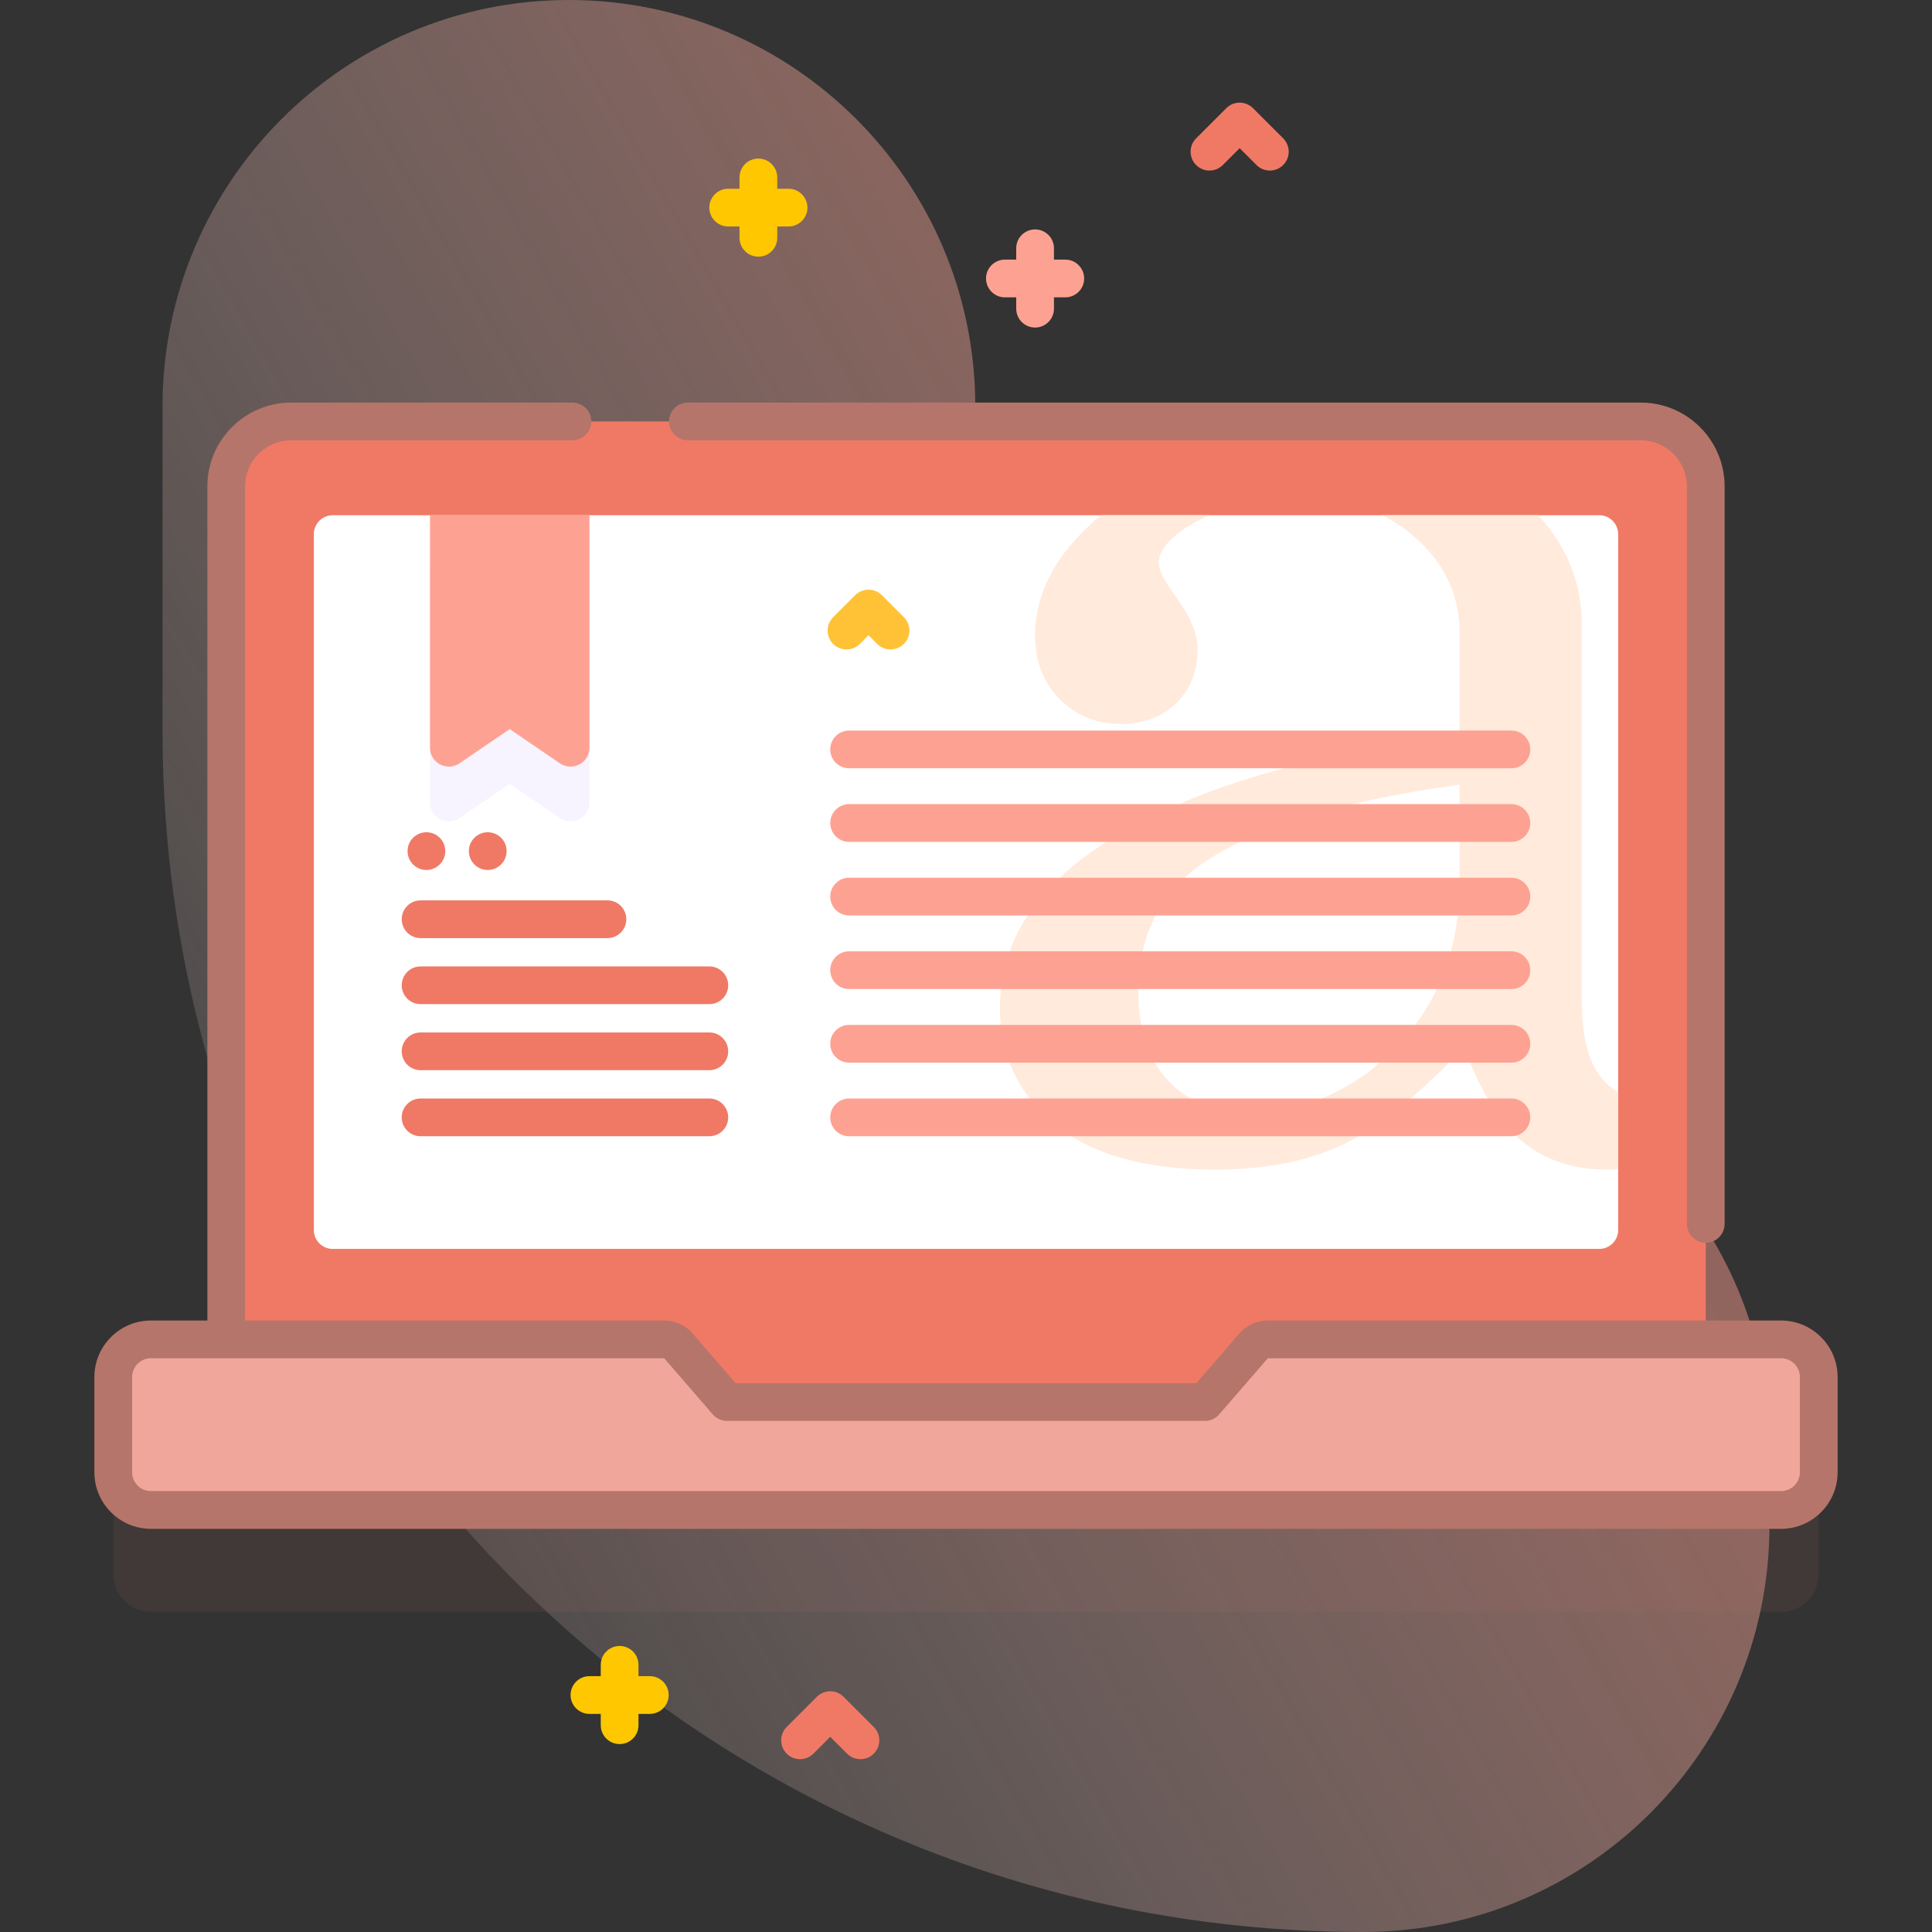 <?xml version="1.0" encoding="UTF-8"?> <svg xmlns="http://www.w3.org/2000/svg" width="512" height="512" viewBox="0 0 512 512" fill="none"><rect x="0" y="0" width="512" height="512" fill="#333333" stroke="none"/> <path d="M361.231 275.692C304.473 275.692 258.462 229.681 258.462 172.923V107.692C258.462 48.215 210.246 0 150.769 0C91.292 0 43.077 48.215 43.077 107.692V193.846C43.077 369.558 185.519 512 361.23 512C420.707 512 468.922 463.785 468.922 404.308V383.385C468.923 323.908 420.708 275.692 361.231 275.692Z" fill="url(#paint0_linear)"></path> <path opacity="0.1" d="M481.99 391.95V417.16C481.99 422.68 477.52 427.16 471.99 427.16H40.01C34.48 427.16 30.01 422.68 30.01 417.16V391.95C30.01 386.43 34.48 381.95 40.01 381.95H176.015C177.466 381.95 178.846 382.58 179.795 383.678L192.67 398.55H319.33L332.205 383.678C333.155 382.581 334.534 381.95 335.985 381.95H471.99C477.52 381.95 481.99 386.43 481.99 391.95V391.95Z" fill="#B6756A"></path> <path d="M452.044 378.634H59.956V128.9C59.956 119.395 67.661 111.69 77.166 111.69H434.835C444.34 111.69 452.045 119.395 452.045 128.9V378.634H452.044Z" fill="#F07965"></path> <path d="M481.99 364.95V390.16C481.99 395.68 477.52 400.16 471.99 400.16H40.01C34.48 400.16 30.01 395.68 30.01 390.16V364.95C30.01 359.43 34.48 354.95 40.01 354.95H176.015C177.466 354.95 178.846 355.58 179.795 356.678L192.67 371.55H319.33L332.205 356.678C333.155 355.581 334.534 354.95 335.985 354.95H471.99C477.52 354.95 481.99 359.43 481.99 364.95V364.95Z" fill="#F0A69A"></path> <path d="M182.3 116.69H434.834C441.566 116.69 447.043 122.167 447.043 128.899V324.349C447.043 327.11 449.282 329.349 452.043 329.349C454.804 329.349 457.043 327.11 457.043 324.349V128.899C457.043 116.653 447.08 106.69 434.834 106.69H182.3C179.539 106.69 177.3 108.929 177.3 111.69C177.3 114.451 179.539 116.69 182.3 116.69Z" fill="#B6756A"></path> <path d="M471.99 349.95H335.985C333.082 349.95 330.326 351.209 328.424 353.405L317.045 366.55H194.955L183.576 353.404C181.675 351.209 178.919 349.949 176.016 349.949H64.956V128.899C64.956 122.167 70.433 116.69 77.165 116.69H151.7C154.461 116.69 156.7 114.451 156.7 111.69C156.7 108.929 154.461 106.69 151.7 106.69H77.166C64.919 106.69 54.957 116.653 54.957 128.899V349.949H40.01C31.739 349.949 25.01 356.678 25.01 364.949V390.159C25.01 398.43 31.739 405.159 40.01 405.159H471.99C480.261 405.159 486.99 398.43 486.99 390.159V364.949C486.99 356.679 480.261 349.95 471.99 349.95V349.95ZM476.99 390.16C476.99 392.917 474.747 395.16 471.99 395.16H40.01C37.253 395.16 35.01 392.917 35.01 390.16V364.95C35.01 362.193 37.253 359.95 40.01 359.95H176.015L188.89 374.823C189.84 375.92 191.219 376.551 192.67 376.551H319.33C320.781 376.551 322.161 375.921 323.11 374.823L335.985 359.95H471.99C474.747 359.95 476.99 362.193 476.99 364.95V390.16Z" fill="#B6756A"></path> <path d="M423.828 330.976H88.172C85.411 330.976 83.172 328.737 83.172 325.976V141.544C83.172 138.783 85.411 136.544 88.172 136.544H423.828C426.589 136.544 428.828 138.783 428.828 141.544V325.976C428.828 328.737 426.59 330.976 423.828 330.976Z" fill="white"></path> <path d="M148.393 216.783L135.081 207.714L121.769 216.783C118.45 219.044 113.954 216.667 113.954 212.651V151.034H156.209V212.651C156.208 216.667 151.712 219.044 148.393 216.783Z" fill="#F7F3FF"></path> <path d="M307.09 149.17C307.09 145.81 310 142.38 315.82 138.89C317.33 138.02 318.9 137.24 320.52 136.54H291.76C280.13 146.26 274.31 156.87 274.31 168.37C274.31 175.23 276.47 180.85 280.81 185.25C285.14 189.64 290.54 191.84 297 191.84C303.08 191.84 307.99 190 311.74 186.31C315.49 182.63 317.37 177.88 317.37 172.06C317.37 168.05 315.49 163.46 311.74 158.29C308.64 154.15 307.09 151.11 307.09 149.17V149.17ZM423.46 284.36C420.61 280.22 419.19 273.76 419.19 264.96V165.66C419.19 154.59 415.34 144.89 407.64 136.54H366.32C369.44 138.09 372.32 140.04 374.97 142.38C382.86 149.37 386.8 157.77 386.8 167.6V195.14C349.95 199.28 320.44 207.59 298.26 220.06C276.09 232.54 265 248.22 265 267.1C265 279.64 269.85 289.92 279.55 297.93C289.24 305.95 303.4 309.96 322.02 309.96C335.08 309.96 346.27 307.79 355.58 303.46C364.89 299.13 375.68 290.5 387.97 277.57C392.49 289.59 397.76 298 403.77 302.78C409.79 307.57 417.19 309.96 425.98 309.96C426.94 309.96 427.89 309.93 428.83 309.85V289.42C426.79 288.36 425 286.67 423.46 284.36V284.36ZM386.8 233.93C386.8 251.39 381.21 265.9 370.03 277.47C358.84 289.05 345.62 294.83 330.36 294.83C321.83 294.83 314.91 292.02 309.61 286.39C304.31 280.77 301.66 272.98 301.66 263.02C301.66 248.8 306.76 237.81 316.98 230.05C330.68 219.84 353.96 212.47 386.8 207.94V233.93Z" fill="#FFEADC"></path> <path d="M148.393 202.292L135.081 193.223L121.769 202.292C118.45 204.553 113.954 202.176 113.954 198.16V136.543H156.209V198.16C156.208 202.176 151.712 204.553 148.393 202.292Z" fill="#FDA292"></path> <path d="M400.541 203.601H225.021C222.259 203.601 220.021 201.362 220.021 198.601C220.021 195.84 222.259 193.601 225.021 193.601H400.541C403.303 193.601 405.541 195.84 405.541 198.601C405.541 201.362 403.303 203.601 400.541 203.601Z" fill="#FDA292"></path> <path d="M400.541 223.104H225.021C222.259 223.104 220.021 220.865 220.021 218.104C220.021 215.343 222.259 213.104 225.021 213.104H400.541C403.303 213.104 405.541 215.343 405.541 218.104C405.541 220.865 403.303 223.104 400.541 223.104Z" fill="#FDA292"></path> <path d="M400.541 242.607H225.021C222.259 242.607 220.021 240.368 220.021 237.607C220.021 234.846 222.259 232.607 225.021 232.607H400.541C403.303 232.607 405.541 234.846 405.541 237.607C405.541 240.368 403.303 242.607 400.541 242.607Z" fill="#FDA292"></path> <path d="M400.541 262.109H225.021C222.259 262.109 220.021 259.87 220.021 257.109C220.021 254.348 222.259 252.109 225.021 252.109H400.541C403.303 252.109 405.541 254.348 405.541 257.109C405.541 259.871 403.303 262.109 400.541 262.109Z" fill="#FDA292"></path> <path d="M400.541 281.612H225.021C222.259 281.612 220.021 279.373 220.021 276.612C220.021 273.851 222.259 271.612 225.021 271.612H400.541C403.303 271.612 405.541 273.851 405.541 276.612C405.541 279.373 403.303 281.612 400.541 281.612Z" fill="#FDA292"></path> <path d="M400.541 291.115C403.303 291.115 405.541 293.354 405.541 296.115C405.541 298.876 403.303 301.115 400.541 301.115H225.021C222.259 301.115 220.021 298.876 220.021 296.115C220.021 293.354 222.259 291.115 225.021 291.115H400.541Z" fill="#FDA292"></path> <path d="M160.979 248.607H111.459C108.697 248.607 106.459 246.368 106.459 243.607C106.459 240.846 108.697 238.607 111.459 238.607H160.979C163.741 238.607 165.979 240.846 165.979 243.607C165.979 246.368 163.74 248.607 160.979 248.607Z" fill="#F07965"></path> <path d="M187.979 266.109H111.459C108.697 266.109 106.459 263.87 106.459 261.109C106.459 258.348 108.697 256.109 111.459 256.109H187.979C190.741 256.109 192.979 258.348 192.979 261.109C192.979 263.87 190.74 266.109 187.979 266.109Z" fill="#F07965"></path> <path d="M187.979 283.612H111.459C108.697 283.612 106.459 281.373 106.459 278.612C106.459 275.851 108.697 273.612 111.459 273.612H187.979C190.741 273.612 192.979 275.851 192.979 278.612C192.979 281.373 190.74 283.612 187.979 283.612Z" fill="#F07965"></path> <path d="M187.979 301.115H111.459C108.697 301.115 106.459 298.876 106.459 296.115C106.459 293.354 108.697 291.115 111.459 291.115H187.979C190.741 291.115 192.979 293.354 192.979 296.115C192.979 298.876 190.74 301.115 187.979 301.115Z" fill="#F07965"></path> <path d="M113.006 230.556C115.767 230.556 118.006 228.317 118.006 225.556C118.006 222.795 115.767 220.556 113.006 220.556C110.244 220.556 108.006 222.795 108.006 225.556C108.006 228.317 110.244 230.556 113.006 230.556Z" fill="#F07965"></path> <path d="M129.256 230.556C132.017 230.556 134.256 228.317 134.256 225.556C134.256 222.795 132.017 220.556 129.256 220.556C126.494 220.556 124.256 222.795 124.256 225.556C124.256 228.317 126.494 230.556 129.256 230.556Z" fill="#F07965"></path> <path d="M236 172.107C234.72 172.107 233.441 171.619 232.464 170.642L230.166 168.344L227.868 170.642C225.915 172.594 222.75 172.594 220.797 170.642C218.844 168.689 218.844 165.523 220.797 163.571L226.631 157.737C227.569 156.799 228.84 156.273 230.167 156.273C231.493 156.273 232.765 156.8 233.703 157.738L239.536 163.572C241.489 165.525 241.489 168.69 239.536 170.643C238.559 171.619 237.279 172.107 236 172.107Z" fill="#FFC136"></path> <path d="M282.31 68.8H279.31V65.8C279.31 63.039 277.071 60.8 274.31 60.8C271.549 60.8 269.31 63.039 269.31 65.8V68.8H266.31C263.549 68.8 261.31 71.039 261.31 73.8C261.31 76.561 263.549 78.8 266.31 78.8H269.31V81.8C269.31 84.561 271.549 86.8 274.31 86.8C277.071 86.8 279.31 84.561 279.31 81.8V78.8H282.31C285.071 78.8 287.31 76.561 287.31 73.8C287.31 71.039 285.071 68.8 282.31 68.8Z" fill="#FDA292"></path> <path d="M208.979 50.02H205.979V47.02C205.979 44.259 203.74 42.02 200.979 42.02C198.218 42.02 195.979 44.259 195.979 47.02V50.02H192.979C190.218 50.02 187.979 52.259 187.979 55.02C187.979 57.781 190.218 60.02 192.979 60.02H195.979V63.02C195.979 65.781 198.218 68.02 200.979 68.02C203.74 68.02 205.979 65.781 205.979 63.02V60.02H208.979C211.74 60.02 213.979 57.781 213.979 55.02C213.979 52.259 211.74 50.02 208.979 50.02V50.02Z" fill="#FFC700"></path> <path d="M172.208 444.2H169.208V441.2C169.208 438.439 166.969 436.2 164.208 436.2C161.447 436.2 159.208 438.439 159.208 441.2V444.2H156.208C153.447 444.2 151.208 446.439 151.208 449.2C151.208 451.961 153.447 454.2 156.208 454.2H159.208V457.2C159.208 459.961 161.447 462.2 164.208 462.2C166.969 462.2 169.208 459.961 169.208 457.2V454.2H172.208C174.969 454.2 177.208 451.961 177.208 449.2C177.208 446.439 174.97 444.2 172.208 444.2Z" fill="#FFC700"></path> <path d="M336.52 45.2C335.24 45.2 333.961 44.712 332.984 43.736L328.52 39.271L324.056 43.736C322.104 45.688 318.938 45.688 316.985 43.736C315.032 41.783 315.032 38.618 316.985 36.665L324.985 28.665C325.923 27.727 327.194 27.201 328.521 27.201C329.848 27.201 331.119 27.728 332.057 28.665L340.057 36.665C342.01 38.618 342.01 41.784 340.057 43.736C339.079 44.712 337.799 45.2 336.52 45.2Z" fill="#F07965"></path> <path d="M228.021 466.2C226.741 466.2 225.462 465.712 224.485 464.736L220.021 460.271L215.557 464.736C213.605 466.688 210.439 466.688 208.486 464.736C206.533 462.783 206.533 459.618 208.486 457.665L216.486 449.665C217.424 448.727 218.695 448.201 220.022 448.201C221.349 448.201 222.62 448.728 223.558 449.665L231.558 457.665C233.511 459.618 233.511 462.784 231.558 464.736C230.581 465.712 229.301 466.2 228.021 466.2Z" fill="#F07965"></path> <defs> <linearGradient id="paint0_linear" x1="506.489" y1="111.273" x2="-33.565" y2="423.304" gradientUnits="userSpaceOnUse"> <stop offset="0.001" stop-color="#F07965" stop-opacity="0.65"></stop> <stop offset="1" stop-color="white" stop-opacity="0"></stop> </linearGradient> </defs> </svg> 